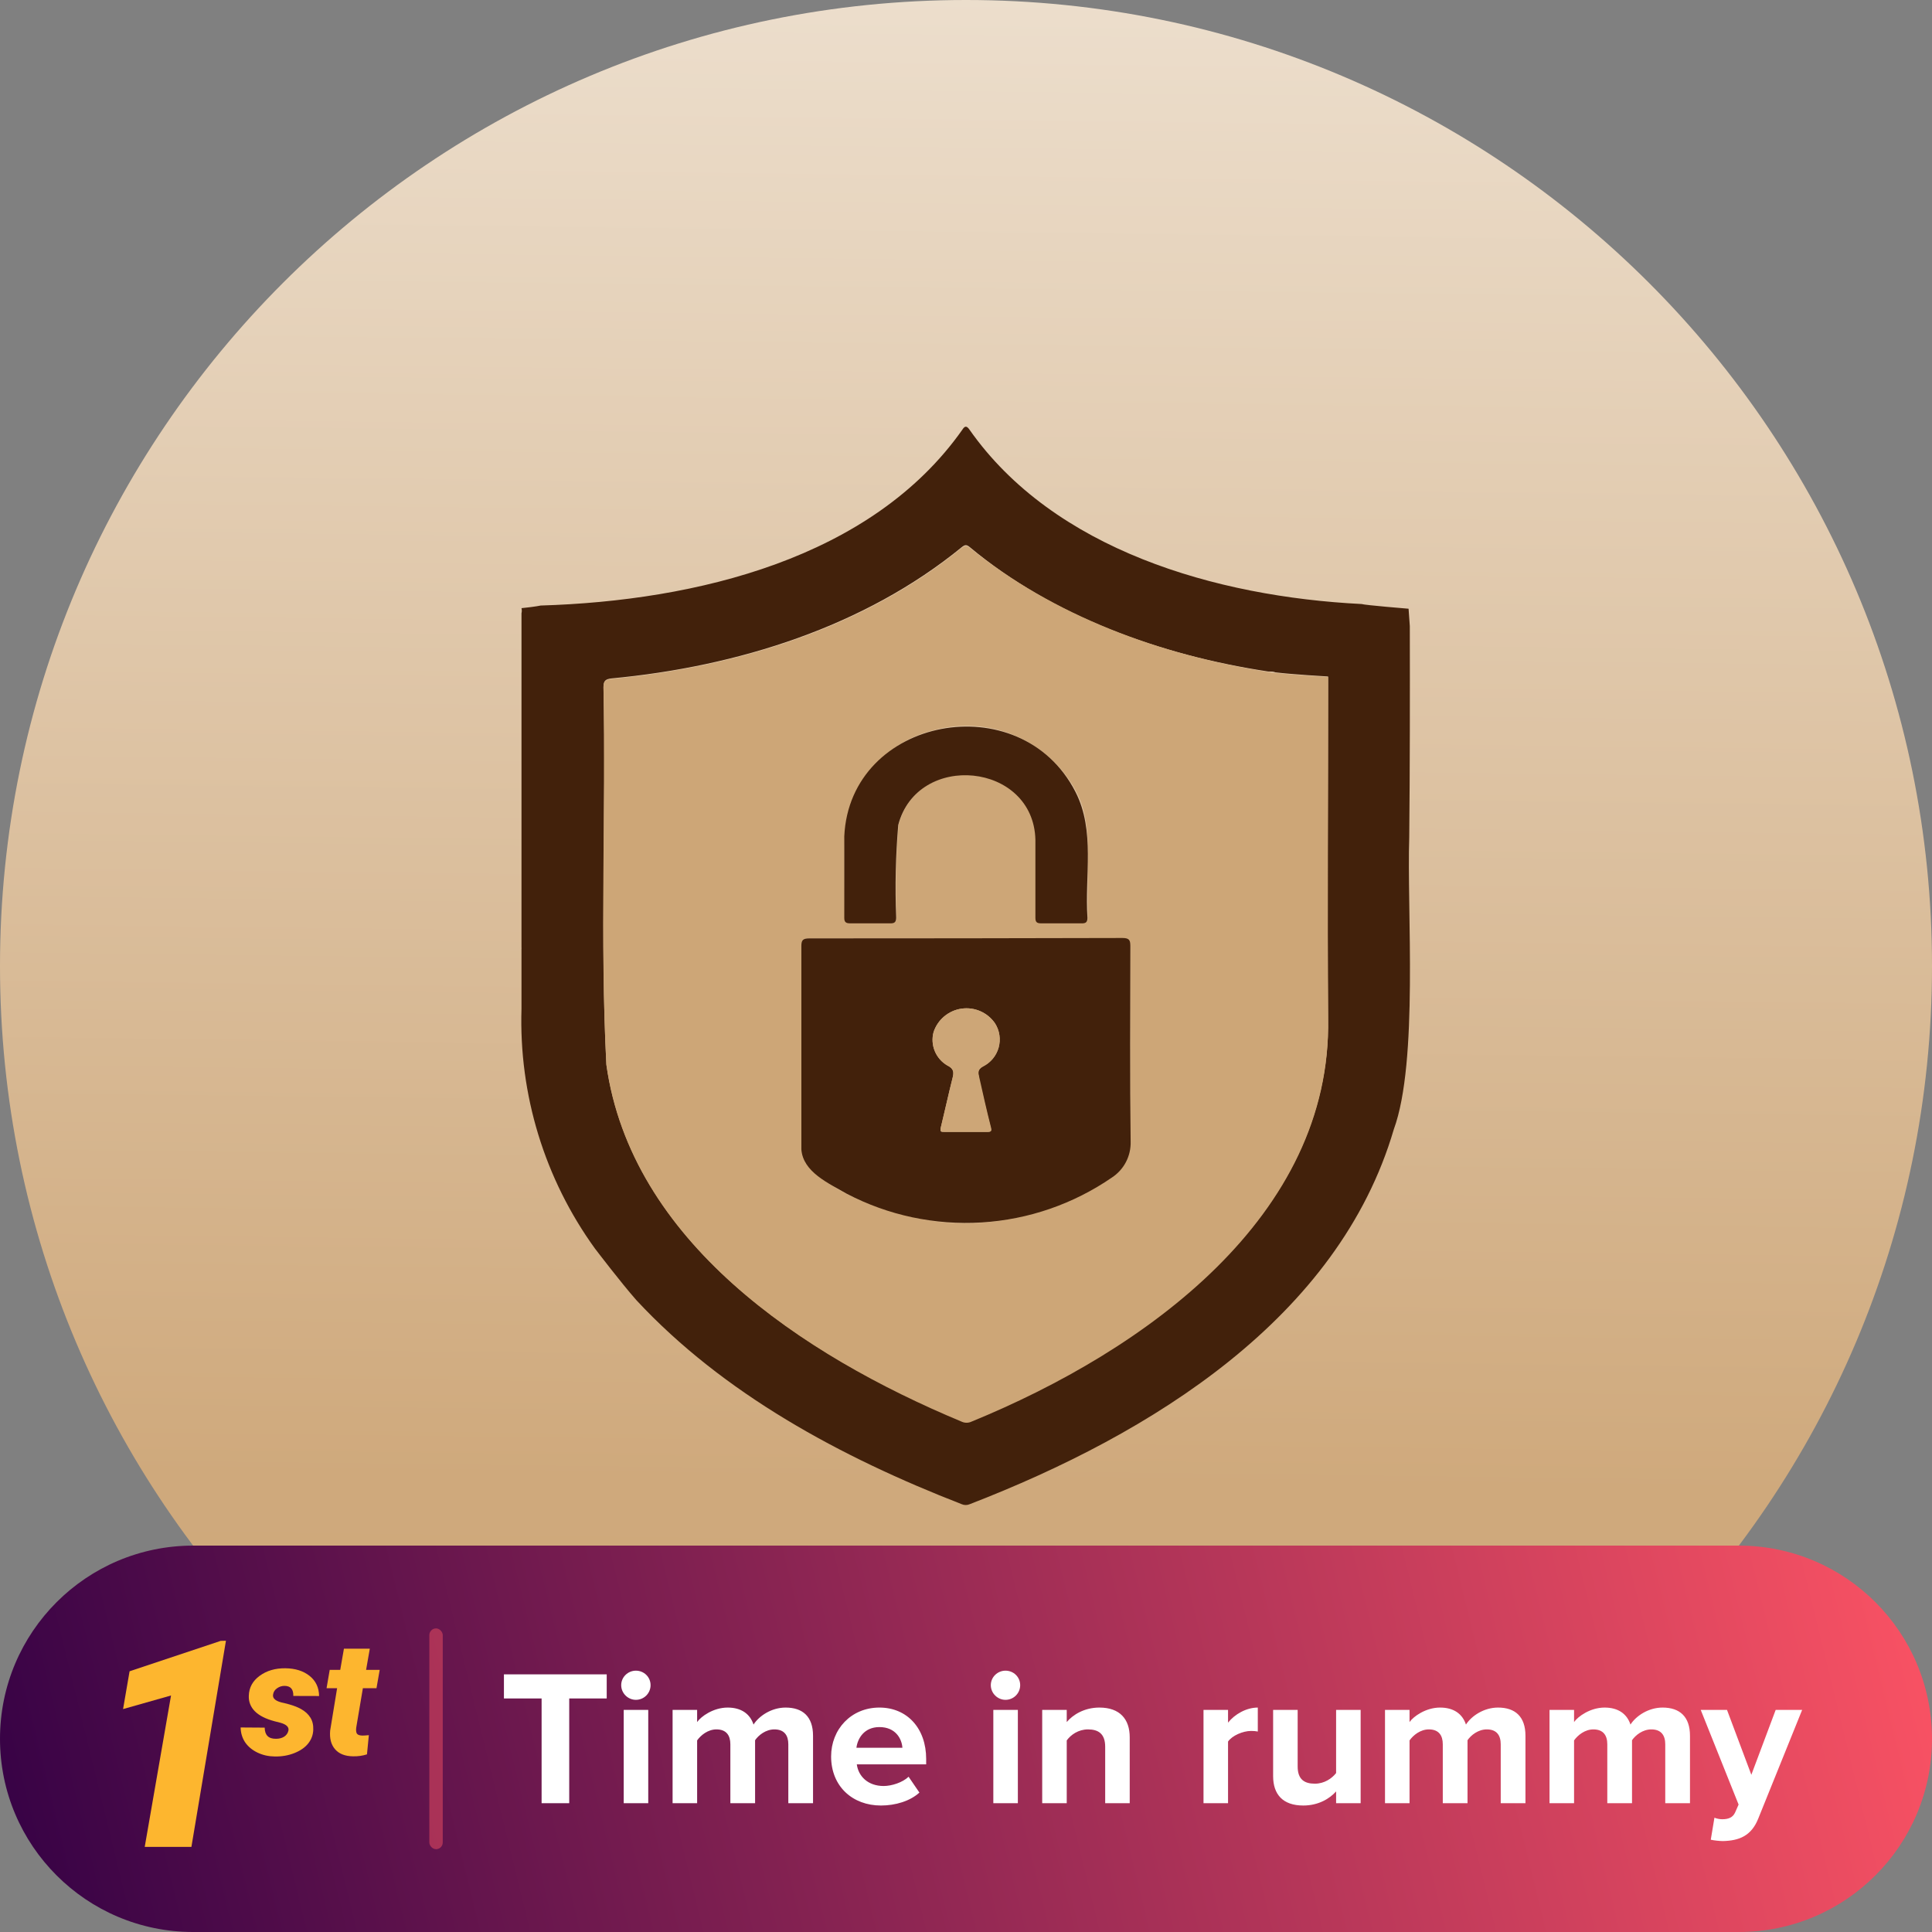 <svg width="120" height="120" viewBox="0 0 120 120" fill="none" xmlns="http://www.w3.org/2000/svg">
<rect x="0" y="0" width="120" height="120" fill="#808080" stroke="none"/>
<path d="M0 60C0 93.137 26.863 120 60 120C93.137 120 120 93.137 120 60C120 26.863 93.137 0 60 0C26.863 0 0 26.863 0 60Z" fill="url(#paint0_linear)"/>
<path d="M87.566 38.889L87.489 37.809C87.489 37.809 84.763 37.586 84.574 37.517C75.497 37.063 65.443 34.14 60.214 26.683C60.043 26.434 59.923 26.451 59.777 26.683C54.146 34.688 43.243 37.32 33.583 37.611C33.36 37.663 32.537 37.766 32.391 37.774C32.417 37.878 32.417 37.987 32.391 38.091V58.86C32.396 58.885 32.396 58.912 32.391 58.937V62.571C32.395 62.6 32.395 62.629 32.391 62.657C32.224 67.988 33.827 73.223 36.951 77.546C37.063 77.691 38.571 79.671 39.523 80.751C44.931 86.571 52.217 90.506 59.734 93.428C59.813 93.463 59.897 93.48 59.983 93.48C60.068 93.48 60.153 93.463 60.231 93.428C71.563 89.049 83.143 81.84 86.571 70.148C88.114 65.948 87.377 56.434 87.531 52.003C87.574 47.631 87.574 43.251 87.566 38.889ZM82.491 43.003C82.491 49.748 82.44 56.494 82.491 63.248C82.706 75.471 71.194 83.82 60.317 88.251C60.228 88.29 60.131 88.309 60.034 88.309C59.937 88.309 59.841 88.29 59.751 88.251C49.714 84.12 39.206 77.04 37.663 66.111C37.26 58.32 37.663 50.486 37.483 42.677C37.483 42.3 37.594 42.18 37.98 42.137C45.831 41.4 53.7 38.914 59.726 33.994C59.931 33.831 60.026 33.806 60.248 33.994C65.391 38.28 72.043 40.688 78.78 41.709H78.857C78.977 41.709 79.097 41.709 79.217 41.76C80.246 41.889 82.491 42.017 82.491 42.017V43.003Z" fill="#42210B"/>
<path d="M82.492 42.051C82.492 42.051 80.246 41.923 79.217 41.794C79.097 41.794 78.977 41.794 78.857 41.743H78.78C72.043 40.68 65.434 38.237 60.249 34.029C60.026 33.857 59.931 33.883 59.726 34.029C53.726 38.949 45.831 41.434 37.98 42.171C37.594 42.214 37.483 42.334 37.483 42.711C37.629 50.52 37.26 58.354 37.663 66.146C39.206 77.074 49.749 84.146 59.752 88.311C59.841 88.35 59.937 88.369 60.034 88.369C60.132 88.369 60.228 88.35 60.317 88.311C71.186 83.863 82.706 75.531 82.492 63.309C82.44 56.177 82.492 49.114 82.492 42.051ZM52.492 51.943C52.58 50.398 53.163 48.922 54.156 47.735C55.149 46.548 56.498 45.712 58.003 45.351C59.694 44.888 61.493 45.016 63.103 45.712C64.713 46.409 66.037 47.633 66.857 49.183C67.714 50.811 67.56 52.611 67.569 54.403C67.569 55.166 67.569 56.254 67.569 56.974C67.569 57.231 67.492 57.334 67.2 57.326C66.343 57.326 65.537 57.326 64.697 57.326C64.406 57.326 64.337 57.231 64.337 56.974C64.337 55.363 64.337 53.751 64.337 52.14C64.226 47.323 57.017 46.629 55.817 51.214C55.654 53.124 55.611 55.042 55.689 56.957C55.689 57.24 55.603 57.334 55.303 57.326C54.446 57.326 53.666 57.326 52.843 57.326C52.577 57.326 52.466 57.257 52.466 56.991C52.466 55.32 52.414 53.623 52.466 51.943H52.492ZM69.06 73.114C65.674 75.377 61.191 76.611 57.06 75.686C54.574 75.103 51.917 74.254 50.203 72.437C49.931 72.154 49.78 71.775 49.783 71.383C49.783 67.166 49.783 62.951 49.783 58.74C49.783 58.371 49.894 58.277 50.28 58.277C56.76 58.283 63.237 58.286 69.712 58.286C70.123 58.286 70.209 58.406 70.209 58.774C70.209 62.82 70.209 66.857 70.209 70.903C70.22 71.338 70.121 71.77 69.92 72.157C69.719 72.544 69.423 72.873 69.06 73.114Z" fill="#CDA677"/>
<path d="M67.543 57C67.543 57.257 67.466 57.36 67.174 57.351C66.317 57.351 65.511 57.351 64.671 57.351C64.38 57.351 64.311 57.257 64.311 57C64.311 55.389 64.311 53.777 64.311 52.166C64.2 47.349 56.991 46.654 55.791 51.24C55.629 53.15 55.586 55.068 55.663 56.983C55.663 57.266 55.577 57.36 55.277 57.351C54.42 57.351 53.64 57.351 52.817 57.351C52.551 57.351 52.44 57.283 52.44 57.017C52.44 55.303 52.44 53.589 52.44 51.943C52.783 44.52 63.386 42.514 66.797 49.183C68.04 51.608 67.363 54.411 67.543 57Z" fill="#42210B"/>
<path d="M70.209 58.748C70.209 58.38 70.123 58.26 69.712 58.26C63.237 58.277 56.757 58.285 50.272 58.285C49.886 58.285 49.774 58.38 49.774 58.748C49.774 62.965 49.774 67.18 49.774 71.391C49.869 72.797 51.489 73.508 52.603 74.151C55.18 75.492 58.073 76.106 60.972 75.928C63.871 75.75 66.667 74.786 69.06 73.14C69.43 72.898 69.732 72.566 69.936 72.174C70.14 71.782 70.24 71.344 70.226 70.903C70.174 66.857 70.2 62.794 70.209 58.748ZM60.78 66.908C61.029 67.945 61.26 68.983 61.526 70.02C61.594 70.277 61.526 70.311 61.26 70.303H58.654C58.457 70.303 58.38 70.303 58.432 70.045C58.68 69.034 58.903 67.997 59.16 66.977C59.254 66.617 59.263 66.385 58.843 66.18C58.492 65.977 58.217 65.663 58.062 65.288C57.907 64.913 57.88 64.497 57.986 64.105C58.111 63.725 58.34 63.387 58.647 63.13C58.954 62.873 59.327 62.706 59.723 62.649C60.119 62.592 60.524 62.647 60.891 62.807C61.258 62.968 61.573 63.227 61.8 63.557C61.942 63.778 62.035 64.027 62.074 64.287C62.113 64.547 62.097 64.812 62.027 65.065C61.956 65.318 61.834 65.554 61.666 65.756C61.498 65.959 61.29 66.123 61.054 66.24C60.703 66.428 60.737 66.634 60.806 66.908H60.78Z" fill="#42210B"/>
<path d="M61.551 70.02C61.62 70.277 61.551 70.311 61.286 70.303H58.654C58.457 70.303 58.38 70.303 58.431 70.046C58.68 69.034 58.903 67.997 59.16 66.977C59.254 66.617 59.263 66.386 58.843 66.18C58.492 65.977 58.217 65.663 58.062 65.288C57.907 64.913 57.88 64.498 57.986 64.106C58.111 63.725 58.34 63.388 58.647 63.13C58.954 62.873 59.326 62.706 59.723 62.649C60.119 62.592 60.524 62.647 60.891 62.807C61.258 62.968 61.572 63.227 61.8 63.557C61.942 63.778 62.035 64.027 62.074 64.287C62.113 64.547 62.097 64.812 62.027 65.065C61.956 65.318 61.833 65.554 61.666 65.756C61.498 65.959 61.29 66.124 61.054 66.24C60.72 66.429 60.754 66.634 60.823 66.909C61.054 67.946 61.286 68.983 61.551 70.02Z" fill="#CDA677"/>
<path d="M0 108C0 101.373 5.373 96 12 96H108C114.627 96 120 101.373 120 108C120 114.627 114.627 120 108 120H12C5.373 120 0 114.627 0 108Z" fill="url(#paint1_linear)"/>
<path d="M35.356 112V105.496H37.684V103.996H31.3V105.496H33.64V112H35.356ZM39.496 105.58C40 105.58 40.408 105.172 40.408 104.668C40.408 104.164 40 103.768 39.496 103.768C39.004 103.768 38.584 104.164 38.584 104.668C38.584 105.172 39.004 105.58 39.496 105.58ZM40.264 112V106.204H38.74V112H40.264ZM50.499 112V107.812C50.499 106.624 49.864 106.06 48.795 106.06C47.907 106.06 47.139 106.588 46.803 107.116C46.587 106.456 46.047 106.06 45.196 106.06C44.307 106.06 43.539 106.612 43.3 106.96V106.204H41.776V112H43.3V108.1C43.528 107.776 43.971 107.416 44.499 107.416C45.123 107.416 45.364 107.8 45.364 108.34V112H46.9V108.088C47.115 107.776 47.559 107.416 48.099 107.416C48.724 107.416 48.964 107.8 48.964 108.34V112H50.499ZM54.718 112.144C55.618 112.144 56.53 111.868 57.106 111.34L56.434 110.356C56.062 110.716 55.378 110.932 54.886 110.932C53.902 110.932 53.314 110.32 53.218 109.588H57.526V109.252C57.526 107.356 56.35 106.06 54.622 106.06C52.858 106.06 51.622 107.416 51.622 109.096C51.622 110.956 52.954 112.144 54.718 112.144ZM56.05 108.556H53.194C53.266 107.98 53.674 107.272 54.622 107.272C55.63 107.272 56.014 108.004 56.05 108.556ZM62.453 105.58C62.957 105.58 63.365 105.172 63.365 104.668C63.365 104.164 62.957 103.768 62.453 103.768C61.961 103.768 61.541 104.164 61.541 104.668C61.541 105.172 61.961 105.58 62.453 105.58ZM63.221 112V106.204H61.697V112H63.221ZM70.169 112V107.908C70.169 106.78 69.557 106.06 68.285 106.06C67.337 106.06 66.629 106.516 66.257 106.96V106.204H64.733V112H66.257V108.1C66.509 107.752 66.977 107.416 67.577 107.416C68.225 107.416 68.645 107.692 68.645 108.496V112H70.169ZM76.276 112V108.172C76.528 107.8 77.2 107.512 77.704 107.512C77.872 107.512 78.016 107.524 78.124 107.548V106.06C77.404 106.06 76.684 106.48 76.276 106.996V106.204H74.752V112H76.276ZM84.512 112V106.204H82.988V110.128C82.724 110.464 82.256 110.788 81.668 110.788C81.02 110.788 80.6 110.524 80.6 109.72V106.204H79.076V110.32C79.076 111.448 79.676 112.144 80.948 112.144C81.896 112.144 82.592 111.712 82.988 111.268V112H84.512ZM94.749 112V107.812C94.749 106.624 94.114 106.06 93.046 106.06C92.157 106.06 91.389 106.588 91.053 107.116C90.838 106.456 90.297 106.06 89.445 106.06C88.558 106.06 87.79 106.612 87.549 106.96V106.204H86.025V112H87.549V108.1C87.778 107.776 88.222 107.416 88.749 107.416C89.374 107.416 89.614 107.8 89.614 108.34V112H91.15V108.088C91.365 107.776 91.809 107.416 92.35 107.416C92.974 107.416 93.213 107.8 93.213 108.34V112H94.749ZM104.968 112V107.812C104.968 106.624 104.332 106.06 103.264 106.06C102.376 106.06 101.608 106.588 101.272 107.116C101.056 106.456 100.516 106.06 99.664 106.06C98.776 106.06 98.008 106.612 97.768 106.96V106.204H96.244V112H97.768V108.1C97.996 107.776 98.44 107.416 98.968 107.416C99.592 107.416 99.832 107.8 99.832 108.34V112H101.368V108.088C101.584 107.776 102.028 107.416 102.568 107.416C103.192 107.416 103.432 107.8 103.432 108.34V112H104.968ZM106.259 114.268C106.451 114.316 106.835 114.352 107.015 114.352C108.011 114.328 108.779 114.04 109.211 112.948L111.935 106.204H110.291L108.779 110.236L107.267 106.204H105.635L107.987 112.084L107.771 112.576C107.627 112.888 107.363 112.996 106.967 112.996C106.823 112.996 106.619 112.96 106.487 112.9L106.259 114.268Z" fill="white"/>
<path d="M11.889 114.714H8.989L10.623 105.31L7.644 106.154L8.048 103.807L13.709 101.917L14.034 101.909L11.889 114.714Z" fill="#FDB62F"/>
<path d="M17.915 107.486C17.957 107.271 17.791 107.11 17.417 107.003L17.07 106.915C16.504 106.765 16.089 106.555 15.825 106.285C15.562 106.015 15.438 105.694 15.454 105.323C15.47 104.815 15.695 104.404 16.128 104.088C16.564 103.769 17.095 103.613 17.72 103.619C18.341 103.626 18.844 103.784 19.229 104.093C19.616 104.402 19.813 104.819 19.819 105.343L18.218 105.338C18.231 104.921 18.047 104.713 17.666 104.713C17.503 104.713 17.352 104.762 17.212 104.859C17.072 104.954 16.989 105.081 16.963 105.24C16.908 105.504 17.14 105.685 17.661 105.782C18.114 105.89 18.463 106.015 18.711 106.158C18.958 106.298 19.147 106.472 19.277 106.681C19.408 106.889 19.468 107.14 19.458 107.433C19.448 107.752 19.344 108.036 19.145 108.287C18.947 108.538 18.659 108.738 18.281 108.888C17.907 109.037 17.5 109.107 17.061 109.098C16.68 109.094 16.325 109.015 15.996 108.858C15.671 108.702 15.415 108.491 15.229 108.224C15.047 107.953 14.953 107.644 14.946 107.296L16.44 107.306C16.447 107.774 16.681 108.006 17.144 107.999C17.342 107.999 17.511 107.955 17.651 107.867C17.791 107.776 17.879 107.649 17.915 107.486ZM22.969 102.403L22.739 103.717H23.584L23.384 104.859H22.539L22.129 107.286C22.106 107.452 22.116 107.577 22.158 107.662C22.204 107.747 22.314 107.792 22.49 107.799C22.559 107.802 22.699 107.794 22.91 107.774L22.793 108.966C22.523 109.054 22.235 109.094 21.929 109.088C21.431 109.081 21.058 108.935 20.811 108.648C20.563 108.362 20.462 107.973 20.508 107.481L20.938 104.859H20.283L20.479 103.717H21.133L21.362 102.403H22.969Z" fill="#FDB62F"/>
<rect opacity="0.5" x="26.667" y="101.143" width="0.833" height="13.714" rx="0.417" fill="#F35063"/>
<defs>
<linearGradient id="paint0_linear" x1="59.186" y1="127.183" x2="60.883" y2="-12.686" gradientUnits="userSpaceOnUse">
<stop stop-color="#CDA677"/>
<stop offset="0.25" stop-color="#CFA97C"/>
<stop offset="1" stop-color="#F0E5D7"/>
</linearGradient>
<linearGradient id="paint1_linear" x1="120" y1="108" x2="6.794" y2="135.733" gradientUnits="userSpaceOnUse">
<stop stop-color="#F75163"/>
<stop offset="1" stop-color="#390346"/>
</linearGradient>
</defs>
</svg>
